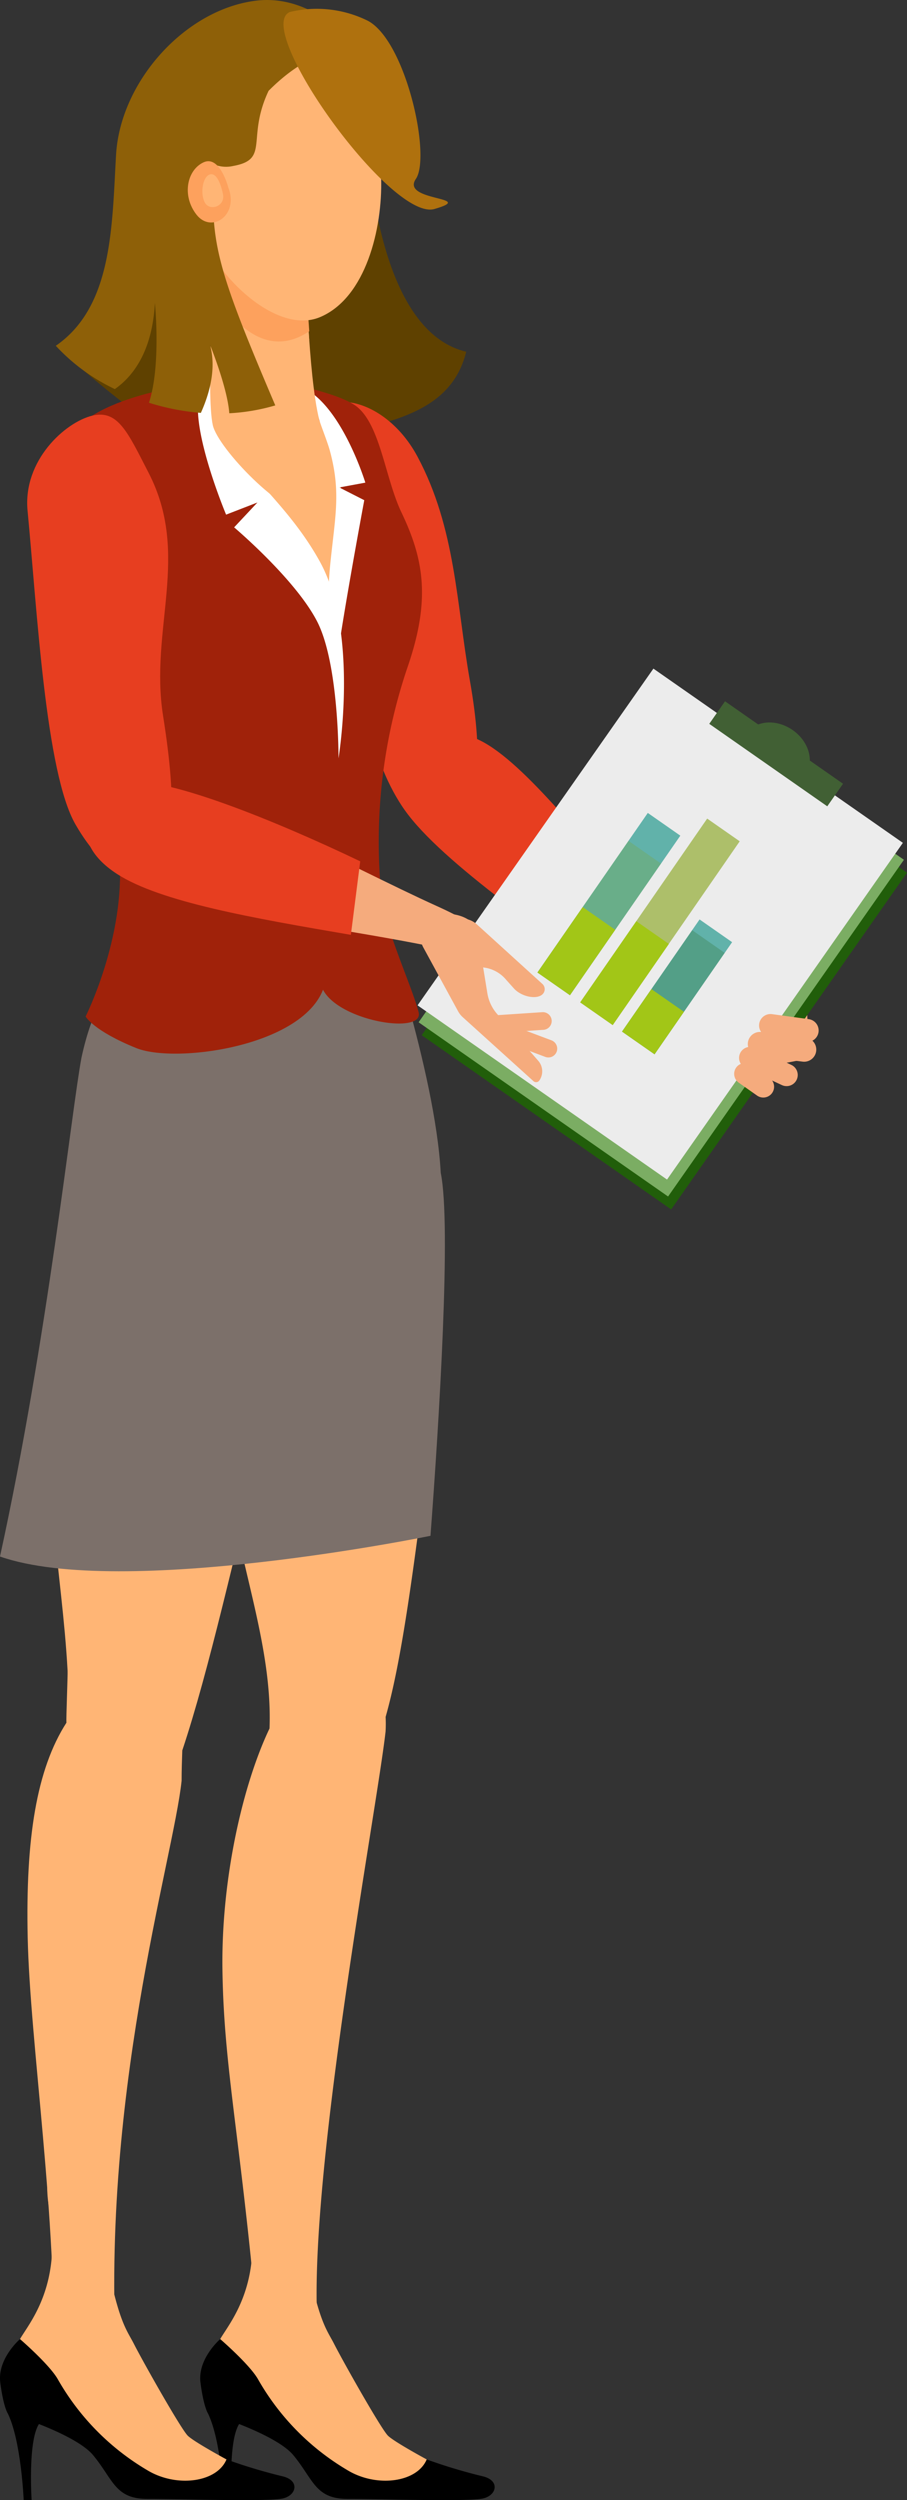 <?xml version="1.0" encoding="UTF-8"?>
<svg xmlns="http://www.w3.org/2000/svg" width="165.993" height="457.496" viewBox="0 0 165.993 457.496">
  <rect x="0" y="0" width="165.993" height="457.496" fill="#333333" stroke="none"/>
  <g id="Gruppe_4137" data-name="Gruppe 4137" transform="translate(-3246.25 -771.022)">
    <path id="Pfad_6170" data-name="Pfad 6170" d="M3255.354,831.092s16.595,15.343,23.635,17.416c8.115,2.391,32.216-2.833,32.216-2.833l-15.5-22.42-14.83-25.942S3266.334,825.946,3255.354,831.092Z" transform="translate(1.111 3.207)" fill="#5f4100"></path>
    <path id="Pfad_6171" data-name="Pfad 6171" d="M3289.315,831.458c-5.327-26.044,18.858-40.987,18.858-40.987s.337,38.336,18.243,42.542c-3.045,12.291-16.24,13.036-28.063,16.329C3293.542,845.748,3291.307,841.195,3289.315,831.458Z" transform="translate(5.159 2.372)" fill="#5f4100"></path>
    <path id="Pfad_6172" data-name="Pfad 6172" d="M3298.613,828c-6.53,4.389-12.646,1.335-17.654-5.978l.008-.244c.123-3.944.28-7.607.289-7.835l16.423,3.718C3298.024,818,3298.22,822.555,3298.613,828Z" transform="translate(4.233 5.235)" fill="#fda15d"></path>
    <path id="Pfad_6173" data-name="Pfad 6173" d="M3393.526,908.488" transform="translate(17.962 16.765)" fill="none" stroke="#86a5f8" stroke-linecap="round" stroke-miterlimit="10" stroke-width="0.991"></path>
    <g id="Gruppe_4095" data-name="Gruppe 4095" transform="translate(3301.299 844.546)">
      <path id="Pfad_6174" data-name="Pfad 6174" d="M3321.4,915c6.917-1.655,7.371-13.236,4.874-27.346s-2.585-27.92-9.592-41.049-23.094-14.263-21.221,1.81,11.665,48.775,15.788,57.494C3316.818,917.672,3321.4,915,3321.4,915Z" transform="translate(-3295.314 -836.554)" fill="#e73e20"></path>
    </g>
    <path id="Pfad_6175" data-name="Pfad 6175" d="M3295.04,941.855c-13.515,1.091-12.333,16.879-12.388,67.379-.022,20.953,9.2,38.9,8.5,57.263-4.856,10.175-8.852,27.407-8.616,44.139.274,19.359,3.668,31.671,7.07,73.035,0,0,10.993,2.085,10.334-7.891-1.793-27.173,10.818-94.237,12.449-108.706a24.853,24.853,0,0,0,.009-2.689c2.592-9.126,4.623-22.754,7.614-46.742C3326.238,967.71,3321.706,939.7,3295.04,941.855Z" transform="translate(4.424 20.821)" fill="#ffb575"></path>
    <path id="Pfad_6176" data-name="Pfad 6176" d="M3278.89,933.333c-13.55-.534-17.209,16.349-23.3,66.481-2.619,21.536,1.481,38.718,2.486,57.151.046.838-.287,8.718-.211,9.5-5.5,8.567-7.48,21.275-7.093,39.282.416,19.356,5.466,51.682,4.706,78.593l11.693,1.3c-3.466-49.827,10.247-94.064,11.771-108.543,0-1.983.066-3.837.124-5.556,4.905-14.72,9.469-35.531,15.555-59.981C3306.771,962.734,3305.621,934.387,3278.89,933.333Z" transform="translate(0.545 19.794)" fill="#ffb575"></path>
    <path id="Pfad_6177" data-name="Pfad 6177" d="M3246.25,1037.734c8.752-40.036,13.078-81.613,14.92-91.326,3.96-18.227,11.646-15.278,14.112-26.55l14.761.746,25.63-1.032s10.222,29.358,11.239,47.953c1.952,9.542-.3,45.463-1.878,66.419C3325.034,1033.942,3268.526,1045.54,3246.25,1037.734Z" transform="translate(0 18.117)" fill="#7c706a"></path>
    <path id="Pfad_6178" data-name="Pfad 6178" d="M3315.966,870.037c-.042-4.491-3.862-29.607-9.879-32.579-8.38-4.14-26.891-2.852-26.891-2.852s-10.239,1.284-17.169,5.958c-11.385,6.536,3.57,43.734,3.57,43.734,3.069,14.209,5.964,30.355,5.615,46.19,11.771,14.17,40.418,9.023,40.273.03C3310.948,897.424,3316.082,882.238,3315.966,870.037Z" transform="translate(1.403 7.732)" fill="#ffb575"></path>
    <path id="Pfad_6179" data-name="Pfad 6179" d="M3294.448,858.562c4.921,8.676,9.585,14.624,11.543,22.666,6.268,25.743-1.26,49.666-1.033,59.778.3,13.271-26.934,17.384-34.792,14.213s-9.278-5.776-9.278-5.776,7.237-14.379,6.208-28.977-6.937-29.85-9.485-49.134-5.29-19.632.515-28.215c5.494-8.121,26.18-9.831,26.18-9.831S3283.035,838.445,3294.448,858.562Z" transform="translate(1.029 7.594)" fill="#a0220a"></path>
    <path id="Pfad_6180" data-name="Pfad 6180" d="M3288.827,832.817c17.144,6.079,15.023,21.519,14.414,39.771-.33,9.852-1.041,35.93-2.828,47.169-1.448,9.1-3.277,19.087-.221,24.876s18.562,8.227,17.477,4.067c-1.3-4.986-6.229-15.336-6.85-21.747A99.455,99.455,0,0,1,3315.6,885.7c4.357-12.549,2.99-19.943-1.074-28.451-3.107-6.5-3.916-16.832-8.8-19.792S3288.827,832.817,3288.827,832.817Z" transform="translate(5.193 7.537)" fill="#a0220a"></path>
    <g id="Gruppe_4100" data-name="Gruppe 4100" transform="translate(3251.228 846.896)">
      <g id="Gruppe_4099" data-name="Gruppe 4099">
        <g id="Gruppe_4098" data-name="Gruppe 4098">
          <g id="Gruppe_4097" data-name="Gruppe 4097">
            <g id="Gruppe_4096" data-name="Gruppe 4096">
              <path id="Pfad_6181" data-name="Pfad 6181" d="M3270.337,923.853c8.034-1.485,7.727-14.212,5.217-30.091s5.092-29.454-2.651-44.473c-3.782-7.334-5.573-11.6-10.3-10.457-4.954,1.2-12.737,8.187-11.848,17.417,1.738,18.039,3.294,47.894,8.77,57.394S3270.337,923.853,3270.337,923.853Z" transform="translate(-3250.687 -838.648)" fill="#e73e20"></path>
            </g>
          </g>
        </g>
      </g>
    </g>
    <path id="Pfad_6182" data-name="Pfad 6182" d="M3281.543,833.247c-7.857.51,2.149,24.361,2.149,24.361l5.736-2.227-4.266,4.554s11.2,9.456,15.194,17.228,3.909,25.034,3.909,25.034,3.8-22.924-3.411-35.99-17.974-18.466-19.171-29A17.052,17.052,0,0,1,3281.543,833.247Z" transform="translate(3.937 7.589)" fill="#fff"></path>
    <path id="Pfad_6183" data-name="Pfad 6183" d="M3293.523,833.647c8.585.846,13.822,18.062,13.822,18.062l-4.771.88,4.576,2.33s-2.539,13.612-4.14,23.623a39.587,39.587,0,0,0-.023,12.674s-3.605-9.5-2.033-24.855c.874-8.54,1.948-12.963-.108-20.527-.433-1.592-1.629-4.532-2-5.826C3297.01,833.692,3294.813,833.431,3293.523,833.647Z" transform="translate(5.766 7.632)" fill="#fff"></path>
    <g id="Gruppe_4104" data-name="Gruppe 4104" transform="translate(3317.979 904.764)">
      <g id="Gruppe_4103" data-name="Gruppe 4103">
        <g id="Gruppe_4102" data-name="Gruppe 4102">
          <g id="Gruppe_4101" data-name="Gruppe 4101">
            <path id="Pfad_6184" data-name="Pfad 6184" d="M3357.627,924.455c-11.57-13.241-23.093-28.385-31.278-32.459-10.862-5.406-17.408,2.775-15.97,8.463,2.091,8.263,20.542,21.466,37.867,34.011Z" transform="translate(-3310.182 -890.226)" fill="#e73e20"></path>
          </g>
        </g>
      </g>
    </g>
    <g id="Gruppe_4108" data-name="Gruppe 4108" transform="translate(3358.851 940.792)">
      <g id="Gruppe_4107" data-name="Gruppe 4107">
        <g id="Gruppe_4106" data-name="Gruppe 4106">
          <g id="Gruppe_4105" data-name="Gruppe 4105">
            <path id="Pfad_6185" data-name="Pfad 6185" d="M3346.611,922.338v9.086c4.405,3.175,8.437,6.01,11.664,8.266,17.223,12.041,5.041-6.314,5.041-6.314-3.178-3.443-6.494-7.2-9.846-11.037Z" transform="translate(-3346.611 -922.338)" fill="#f5ab7d"></path>
          </g>
        </g>
      </g>
    </g>
    <g id="Gruppe_4111" data-name="Gruppe 4111" transform="translate(3359.05 944.267)">
      <g id="Gruppe_4110" data-name="Gruppe 4110">
        <g id="Gruppe_4109" data-name="Gruppe 4109" transform="translate(29.851 8.298)">
          <path id="Pfad_6186" data-name="Pfad 6186" d="M3375.875,932.832a2.562,2.562,0,0,1,2.642,2.72,18.076,18.076,0,0,0,.02,2.576l.233,2.908a1.36,1.36,0,0,1-1.192,1.507,3.129,3.129,0,0,1-3.274-2.8l-.8-3.6a2.564,2.564,0,0,1,2.366-3.317Z" transform="translate(-3373.394 -932.831)" fill="#f5ab7d"></path>
        </g>
        <path id="Pfad_6187" data-name="Pfad 6187" d="M3378.292,936.633h0a2.255,2.255,0,0,1-3.135.6l-4.261-2.919a2.256,2.256,0,0,1-.6-3.134h0a2.255,2.255,0,0,1,3.134-.6l4.262,2.92A2.257,2.257,0,0,1,3378.292,936.633Z" transform="translate(-3343.969 -924.855)" fill="#f5ab7d"></path>
        <path id="Pfad_6188" data-name="Pfad 6188" d="M3374.2,931.658h0a2.036,2.036,0,0,1-1.522,2.448l-4.551,1.04a2.041,2.041,0,0,1-2.449-1.522h0a2.038,2.038,0,0,1,1.521-2.449l4.552-1.038A2.038,2.038,0,0,1,3374.2,931.658Z" transform="translate(-3344.491 -924.868)" fill="#f5ab7d"></path>
        <path id="Pfad_6189" data-name="Pfad 6189" d="M3367.535,931.161l-1.125.2-7.649,11.011h0a17.488,17.488,0,0,0,3.459,3.47l0,0,.227.158,4.809.855c.544.378,5.253.046,13.588-1.761,2.635-.571-2.729-8.785-6.421-10.867l-4.839-2.728A3.055,3.055,0,0,0,3367.535,931.161Z" transform="translate(-3345.328 -924.743)" fill="#f5ab7d"></path>
        <path id="Pfad_6190" data-name="Pfad 6190" d="M3349.4,925.435l16.106,7.238c.171-.03,3.363-.788,3.586-.822a3.053,3.053,0,0,1,1.97.361c1.73.978,5.019,2.842,5.019,2.842-1.728,3.58-6.751,2.831-8.415,4.425,2.92,2.03-.194,9.172-3.76,7.222l-.227-.158,0,0a17.473,17.473,0,0,1-3.459-3.471l-13.432-13.981Z" transform="translate(-3346.788 -925.435)" fill="#f5ab7d"></path>
      </g>
    </g>
    <path id="Pfad_6191" data-name="Pfad 6191" d="M3352.663,879.953" transform="translate(12.978 13.285)" fill="none" stroke="#86a5f8" stroke-linecap="round" stroke-miterlimit="10" stroke-width="0.991"></path>
    <path id="Pfad_6192" data-name="Pfad 6192" d="M3360.691,978.443l-45.656-31.882,43.162-61.618,45.656,31.882Z" transform="translate(8.389 13.894)" fill="#215e0a"></path>
    <path id="Pfad_6193" data-name="Pfad 6193" d="M3360.188,976.335l-45.656-31.882,43.162-61.618,45.656,31.882Z" transform="translate(8.328 13.637)" fill="#7bad63"></path>
    <path id="Pfad_6194" data-name="Pfad 6194" d="M3360.019,973.572l-45.656-31.882,43.162-61.618,45.656,31.882Z" transform="translate(8.307 13.3)" fill="#ececec"></path>
    <path id="Pfad_6195" data-name="Pfad 6195" d="M3339.867,936.97l-5.954-4.158,20.2-29.2,5.954,4.158Z" transform="translate(10.692 16.17)" fill="#068c7f" opacity="0.6"></path>
    <path id="Pfad_6196" data-name="Pfad 6196" d="M3339.867,936.415l-5.954-4.158,16.666-24.092,5.954,4.158Z" transform="translate(10.692 16.726)" fill="#84a214" opacity="0.22"></path>
    <path id="Pfad_6197" data-name="Pfad 6197" d="M3339.867,935.1l-5.954-4.158,8.284-11.976,5.954,4.158Z" transform="translate(10.692 18.043)" fill="#a2c617"></path>
    <path id="Pfad_6198" data-name="Pfad 6198" d="M3353.666,945.662l-5.954-4.158,14.194-20.52,5.955,4.158Z" transform="translate(12.375 18.289)" fill="#068c7f" opacity="0.6"></path>
    <path id="Pfad_6199" data-name="Pfad 6199" d="M3353.666,945.449l-5.954-4.158,12.838-18.559,5.955,4.158Z" transform="translate(12.375 18.503)" fill="#215e0a" opacity="0.22"></path>
    <path id="Pfad_6200" data-name="Pfad 6200" d="M3353.666,944.277l-5.954-4.158,5.377-7.774,5.955,4.158Z" transform="translate(12.375 19.675)" fill="#a2c617"></path>
    <path id="Pfad_6201" data-name="Pfad 6201" d="M3346.843,942.323l-5.954-4.158,23.241-33.633,5.955,4.158Z" transform="translate(11.542 16.283)" fill="#84a214" opacity="0.6"></path>
    <path id="Pfad_6202" data-name="Pfad 6202" d="M3346.843,940.282l-5.954-4.158,10.274-14.853,5.955,4.158Z" transform="translate(11.542 18.324)" fill="#a2c617"></path>
    <path id="Pfad_6203" data-name="Pfad 6203" d="M3381.447,939.707a2.1,2.1,0,0,0-1.8-2.363l-6.7-.913a2.091,2.091,0,0,0-2.008,3.264,2.221,2.221,0,0,0-2.418,1.908,2.191,2.191,0,0,0,.051.846,2.025,2.025,0,0,0-1.35,3.084,1.958,1.958,0,0,0-.855.683,1.98,1.98,0,0,0,.484,2.759l3.348,2.356a1.976,1.976,0,0,0,2.751-2.757l1.765.826a2.039,2.039,0,1,0,1.772-3.673l-2.513-1.176,4.535.567a2.222,2.222,0,0,0,1.815-3.829A2.094,2.094,0,0,0,3381.447,939.707Z" transform="translate(14.606 20.171)" fill="#f5ab7d"></path>
    <rect id="Rechteck_1404" data-name="Rechteck 1404" width="26.337" height="5.035" transform="matrix(0.82, 0.573, -0.573, 0.82, 3378.939, 899.35)" fill="#416034"></rect>
    <path id="Pfad_6204" data-name="Pfad 6204" d="M3368.9,889.859c1.907-1.443,4.966-1.354,7.46.387s3.631,4.582,2.933,6.871Z" transform="translate(14.959 14.371)" fill="#416034"></path>
    <g id="Gruppe_4132" data-name="Gruppe 4132" transform="translate(3261.916 914.027)">
      <g id="Gruppe_4114" data-name="Gruppe 4114" transform="translate(35.203 9.027)">
        <g id="Gruppe_4113" data-name="Gruppe 4113">
          <g id="Gruppe_4112" data-name="Gruppe 4112">
            <path id="Pfad_6205" data-name="Pfad 6205" d="M3291.892,906.528c10.121,4.627,20.681,10.111,28.738,13.754,19.132,8.653.907,7.792.907,7.792-6.455-1.372-13.609-2.57-20.717-3.764,0,0-7.856-15-9.23-17.623Z" transform="translate(-3291.589 -906.528)" fill="#f5ab7d"></path>
          </g>
        </g>
      </g>
      <g id="Gruppe_4117" data-name="Gruppe 4117">
        <g id="Gruppe_4116" data-name="Gruppe 4116">
          <g id="Gruppe_4115" data-name="Gruppe 4115">
            <path id="Pfad_6206" data-name="Pfad 6206" d="M3308.762,926.548c-17.891-3.062-34.829-6-42.778-11.131-10.186-6.573-4.9-14.989.717-16.655,6.811-2.018,29.147,7.319,43.771,14.332Z" transform="translate(-3260.213 -898.482)" fill="#e73e20"></path>
          </g>
        </g>
      </g>
      <g id="Gruppe_4131" data-name="Gruppe 4131" transform="translate(61.347 24.187)">
        <g id="Gruppe_4130" data-name="Gruppe 4130">
          <g id="Gruppe_4126" data-name="Gruppe 4126">
            <g id="Gruppe_4119" data-name="Gruppe 4119" transform="translate(11.008 18.023)">
              <g id="Gruppe_4118" data-name="Gruppe 4118">
                <path id="Pfad_6207" data-name="Pfad 6207" d="M3324.707,938.479h0a1.621,1.621,0,0,1,1.5-1.723l9.719-.648a1.624,1.624,0,0,1,1.722,1.508h0a1.619,1.619,0,0,1-1.5,1.723l-9.719.649A1.625,1.625,0,0,1,3324.707,938.479Z" transform="translate(-3324.704 -936.104)" fill="#f5ab7d"></path>
              </g>
            </g>
            <g id="Gruppe_4121" data-name="Gruppe 4121" transform="translate(12.607 19.643)">
              <g id="Gruppe_4120" data-name="Gruppe 4120">
                <path id="Pfad_6208" data-name="Pfad 6208" d="M3326.23,938.6h0a1.617,1.617,0,0,1,2.079-.947l9.126,3.43a1.627,1.627,0,0,1,.949,2.085h0a1.617,1.617,0,0,1-2.079.947l-9.126-3.43A1.627,1.627,0,0,1,3326.23,938.6Z" transform="translate(-3326.128 -937.547)" fill="#f5ab7d"></path>
              </g>
            </g>
            <g id="Gruppe_4125" data-name="Gruppe 4125">
              <g id="Gruppe_4124" data-name="Gruppe 4124">
                <g id="Gruppe_4123" data-name="Gruppe 4123">
                  <g id="Gruppe_4122" data-name="Gruppe 4122">
                    <path id="Pfad_6209" data-name="Pfad 6209" d="M3315.362,926.241l6.347,11.649a4.2,4.2,0,0,0,.866,1.1l12.936,11.7a.718.718,0,0,0,1.072-.122h0a2.93,2.93,0,0,0-.2-3.61l-7.516-8.553a7.605,7.605,0,0,1-1.793-3.8l-.867-5.327s1.73-8.028-5.369-9.126c-4.455-.689-5.613,1.966-5.9,3.724A3.71,3.71,0,0,0,3315.362,926.241Z" transform="translate(-3314.892 -920.039)" fill="#f5ab7d"></path>
                  </g>
                </g>
              </g>
            </g>
          </g>
          <g id="Gruppe_4129" data-name="Gruppe 4129" transform="translate(3.591 0.917)">
            <g id="Gruppe_4128" data-name="Gruppe 4128">
              <g id="Gruppe_4127" data-name="Gruppe 4127">
                <path id="Pfad_6210" data-name="Pfad 6210" d="M3321.018,921h0a3.961,3.961,0,0,0-2.519,5.565l.2.4a3.98,3.98,0,0,0,3.463,2.223l4.271.67a6.385,6.385,0,0,1,3.742,2.243l1.346,1.5c1.391,1.58,4.364,2.162,5.353.983h0a1.289,1.289,0,0,0-.16-1.819l-11.959-10.871A3.984,3.984,0,0,0,3321.018,921Z" transform="translate(-3318.093 -920.857)" fill="#f5ab7d"></path>
              </g>
            </g>
          </g>
        </g>
      </g>
    </g>
    <g id="Gruppe_4134" data-name="Gruppe 4134" transform="translate(3282.888 1166.774)">
      <g id="Gruppe_4133" data-name="Gruppe 4133" transform="translate(0 0)">
        <path id="Pfad_6211" data-name="Pfad 6211" d="M3295.734,1125.8c3.672,26.408,5.766,27.74,7.461,31.072s8.672,15.7,9.9,16.865,7.067,4.321,7.067,4.321l1.561,4.942-19.347.292-11.28-14.262-10.58-7.656a12.063,12.063,0,0,1,1.855-5.344c1.827-3.131,7.746-9.856,5.35-23.826S3295.734,1125.8,3295.734,1125.8Z" transform="translate(-3278.709 -1123.755)" fill="#ffb575"></path>
        <path id="Pfad_6212" data-name="Pfad 6212" d="M3320.359,1174.551c-1.771,4.24-9.2,5.193-14.509,1.96a45.3,45.3,0,0,1-16.4-16.7c-1.6-2.729-6.882-7.285-6.882-7.285s-4.178,3.608-3.609,7.976,1.331,5.544,1.331,5.544,12.376,3.73,15.691,7.756c3.645,4.428,3.983,7.969,9.87,7.969s20.427.5,24.385,0c2.944-.374,3.72-3.38.337-4.146A97.983,97.983,0,0,1,3320.359,1174.551Z" transform="translate(-3278.905 -1120.247)"></path>
      </g>
      <path id="Pfad_6213" data-name="Pfad 6213" d="M3284.448,1162.665c-3.857-.468-5.176.354-4.281,2.155,2.5,5.03,2.954,15.949,2.954,15.949h1.451s-.906-13.585,2.25-14.734S3284.448,1162.665,3284.448,1162.665Z" transform="translate(-3278.784 -1119.025)"></path>
    </g>
    <g id="Gruppe_4136" data-name="Gruppe 4136" transform="translate(3246.25 1166.774)">
      <g id="Gruppe_4135" data-name="Gruppe 4135" transform="translate(0 0)">
        <path id="Pfad_6214" data-name="Pfad 6214" d="M3263.078,1125.8c3.672,26.408,5.766,27.74,7.461,31.072s8.673,15.7,9.9,16.865,7.067,4.321,7.067,4.321l1.561,4.942-19.347.292-11.28-14.262-10.58-7.656a12.063,12.063,0,0,1,1.855-5.344c1.827-3.131,7.746-9.856,5.35-23.826S3263.078,1125.8,3263.078,1125.8Z" transform="translate(-3246.054 -1123.755)" fill="#ffb575"></path>
        <path id="Pfad_6215" data-name="Pfad 6215" d="M3287.7,1174.551c-1.771,4.24-9.2,5.193-14.509,1.96a45.3,45.3,0,0,1-16.4-16.7c-1.6-2.729-6.882-7.285-6.882-7.285s-4.178,3.608-3.608,7.976,1.329,5.544,1.329,5.544,12.376,3.73,15.691,7.756c3.646,4.428,3.983,7.969,9.87,7.969s20.429.5,24.385,0c2.944-.374,3.72-3.38.337-4.146A98.09,98.09,0,0,1,3287.7,1174.551Z" transform="translate(-3246.25 -1120.247)"></path>
      </g>
      <path id="Pfad_6216" data-name="Pfad 6216" d="M3251.793,1162.665c-3.858-.468-5.177.354-4.281,2.155,2.5,5.03,2.954,15.949,2.954,15.949h1.451s-.906-13.585,2.251-14.734S3251.793,1162.665,3251.793,1162.665Z" transform="translate(-3246.129 -1119.025)"></path>
    </g>
    <path id="Pfad_6217" data-name="Pfad 6217" d="M3297.733,817.662c.763.744.8,22.21,3.847,28.159,0,0,2.531,13.261-2.914,13.9-4.735.553-16.706-11.881-17.648-16.124-1.269-5.7.292-29.651.292-29.651Z" transform="translate(4.18 5.235)" fill="#ffb575"></path>
    <path id="Pfad_6218" data-name="Pfad 6218" d="M3298.462,826.459c-6.016,4.044-11.651,1.231-16.265-5.508l.007-.224c.115-3.633.258-7.009.267-7.219l15.132,3.426C3297.919,817.243,3298.1,821.441,3298.462,826.459Z" transform="translate(4.384 5.182)" fill="#fda15d"></path>
    <path id="Pfad_6219" data-name="Pfad 6219" d="M3304.7,775.71s8.575,1.69,9.6,9.293c.926,6.893,2.188,12.744,1.35,20.385a23.349,23.349,0,0,0-6.027-2.886c-9.358-3.189-17.729-21.905-18.083-22.7l-.147-.332-.021-.367a7.266,7.266,0,0,1,.258-2.3C3297.639,774.34,3304.7,775.71,3304.7,775.71Z" transform="translate(5.502 0.526)" fill="#fda15d"></path>
    <path id="Pfad_6220" data-name="Pfad 6220" d="M3295.073,773.733s9.322-.029,11.887,7.293,5.313,13.31,5.56,22.372-2.776,21.78-11.177,25.322-20.431-8.93-21.969-16.663-7.324-20.086-2.91-29.162S3295.073,773.733,3295.073,773.733Z" transform="translate(3.486 0.331)" fill="#ffb575"></path>
    <path id="Pfad_6221" data-name="Pfad 6221" d="M3266.379,799.365c.771-13.444,12.651-26.621,25.6-28.218,10.826-1.336,18.388,8.516,18.39,8.9-.71.23-7.189-1.342-16.074,7.595-4.111,8.739.275,12.529-6.461,13.748a5.821,5.821,0,0,1-3.376-.222c-1.018,13.857.076,18.252,11.063,44.04a36.55,36.55,0,0,1-8.42,1.439c-.325-4.676-3.554-12.6-3.554-12.6,1.264,4.378-.093,9.079-1.647,12.531a42.913,42.913,0,0,1-9.5-1.858c2.25-6.817,1.087-18.29,1.087-18.29-.468,8.9-4,13.458-7.33,15.793a35.394,35.394,0,0,1-10.806-7.924C3265.755,827.124,3265.625,812.5,3266.379,799.365Z" transform="translate(1.111 0)" fill="#8e6008"></path>
    <path id="Pfad_6222" data-name="Pfad 6222" d="M3284.287,802.1s-1.538-5.98-4.544-4.57-3.99,6.08-1.264,9.571S3286.305,807.218,3284.287,802.1Z" transform="translate(3.736 3.207)" fill="#fda15d"></path>
    <path id="Pfad_6223" data-name="Pfad 6223" d="M3283.036,803.113s-.671-3.744-2.16-3.676-2.08,3.315-1.213,5.1S3283.481,805.337,3283.036,803.113Z" transform="translate(4.026 3.465)" fill="#ffb575"></path>
    <path id="Pfad_6224" data-name="Pfad 6224" d="M3293.676,773.04a21.033,21.033,0,0,1,14.251,1.609c6.959,3.683,11.62,24.791,8.791,28.942s11.378,3.2,3.4,5.5S3286.759,775.827,3293.676,773.04Z" transform="translate(5.64 0.175)" fill="#af710e"></path>
  </g>
</svg>
